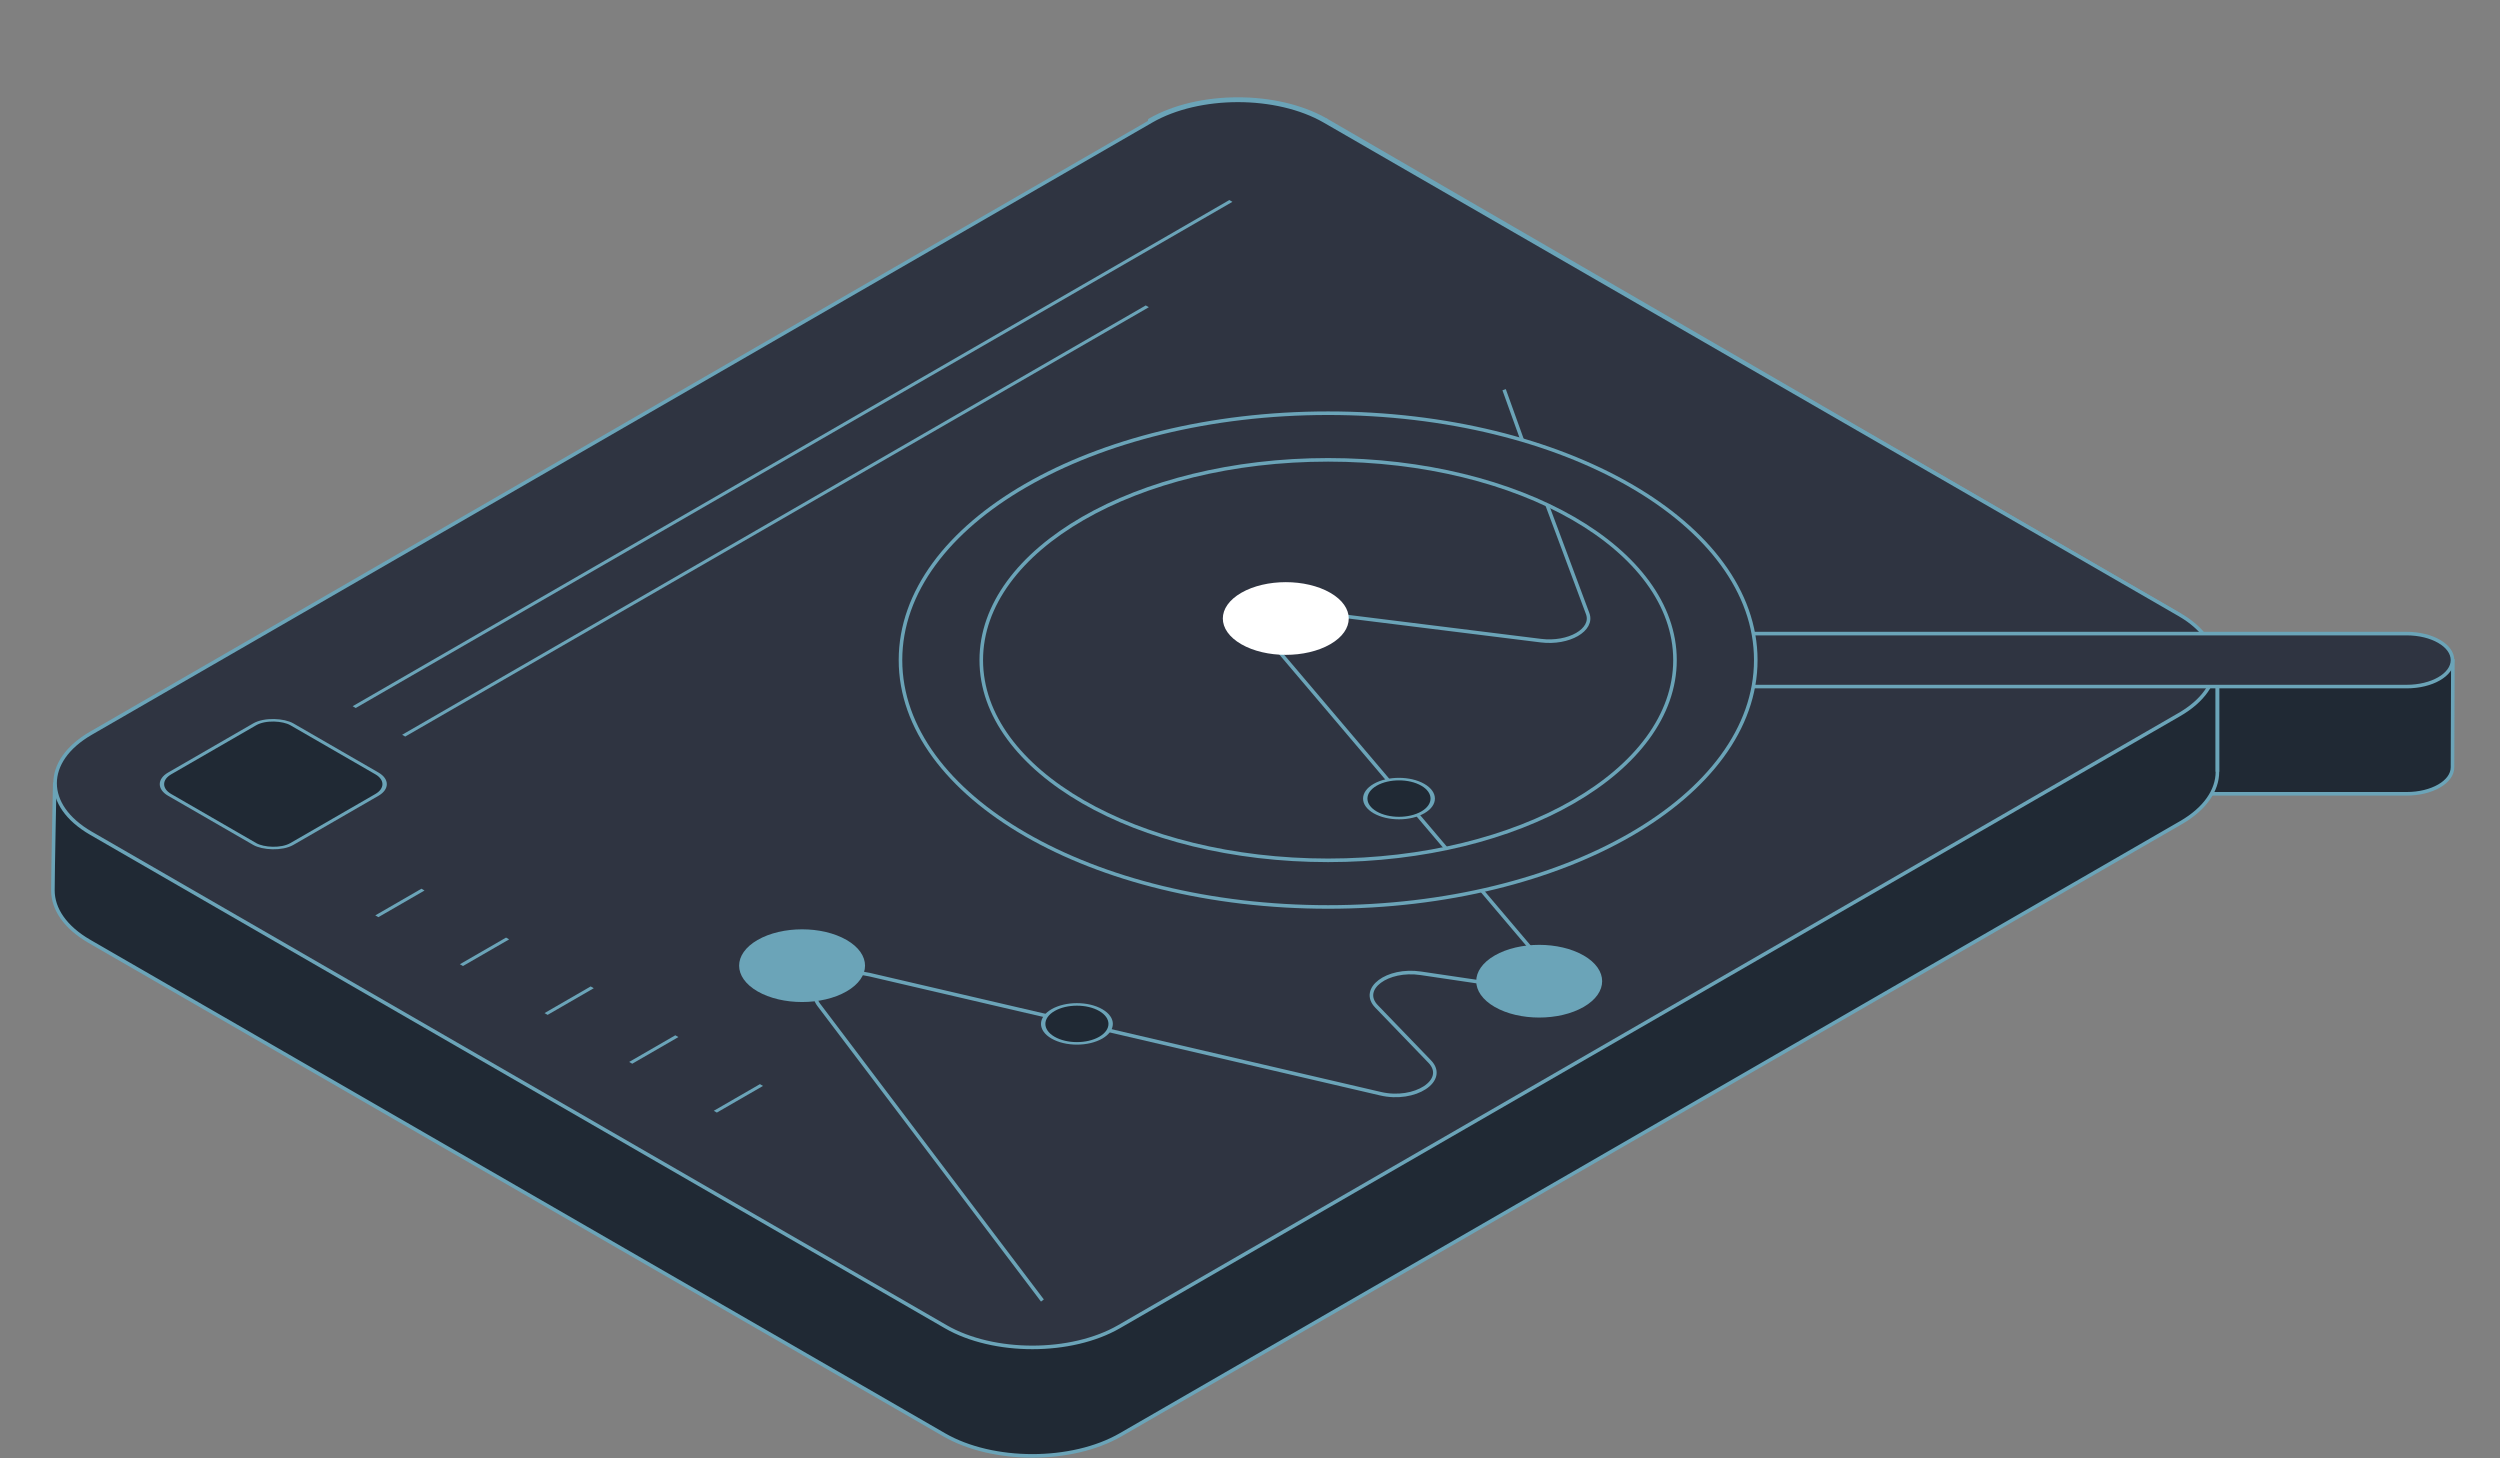 <?xml version="1.0" encoding="UTF-8"?>
<svg xmlns="http://www.w3.org/2000/svg" width="1399" height="816" viewBox="0 0 1399 816" fill="none">
  <rect x="0" y="0" width="1399" height="816" fill="#808080" stroke="none"/>
  <path d="M1346.74 444.209C1360.93 444.209 1372.42 437.571 1372.42 429.383C1372.42 424.531 1372.62 369.828 1372.62 369.828C1372.62 369.828 1318.31 364.017 1291.06 368.127L1237.5 376.203V444.209H1346.74Z" fill="#202934" stroke="#6BA4B8" stroke-width="2"></path>
  <path d="M50.05 526.783C36.417 518.912 29.601 508.596 29.603 498.281C29.605 487.968 30.625 438.578 30.625 438.578L643.388 127.252C670.651 111.513 714.854 111.513 742.117 127.253L1240.87 373.472C1240.87 373.472 1240.87 421.561 1240.87 431.874C1240.88 442.19 1234.06 452.506 1220.43 460.376L627.088 802.91C599.825 818.65 555.622 818.65 528.359 802.91L50.05 526.783Z" fill="#202934"></path>
  <path d="M743.22 290.524C876.062 290.524 983.752 352.693 983.752 429.383C983.752 506.072 876.062 568.242 743.22 568.242C610.378 568.242 502.688 506.072 502.688 429.383C502.688 352.693 610.378 290.524 743.22 290.524Z" fill="#202934"></path>
  <path d="M473.76 586.008C480.639 589.979 484.079 595.184 484.079 600.389C484.08 605.595 480.64 610.802 473.76 614.774C460 622.718 437.691 622.718 423.931 614.774C417.052 610.803 413.612 605.598 413.611 600.393C413.61 595.187 417.05 589.98 423.931 586.008C437.691 578.064 460 578.064 473.76 586.008Z" fill="#202934"></path>
  <path d="M616.864 624.762C620.79 627.029 622.753 629.999 622.753 632.969C622.754 635.94 620.791 638.912 616.864 641.179C609.012 645.712 596.281 645.712 588.428 641.179C584.502 638.912 582.539 635.942 582.539 632.972C582.538 630.001 584.501 627.029 588.428 624.762C596.281 620.229 609.012 620.229 616.864 624.762Z" fill="#202934"></path>
  <path d="M797.093 498.679C801.019 500.946 802.982 503.916 802.983 506.886C802.983 509.858 801.02 512.829 797.093 515.096C789.241 519.629 776.51 519.629 768.657 515.096C764.732 512.829 762.768 509.859 762.768 506.889C762.767 503.918 764.731 500.946 768.657 498.679C776.51 494.146 789.241 494.146 797.093 498.679Z" fill="#202934"></path>
  <path d="M744.443 391.734C751.322 395.705 754.762 400.91 754.763 406.115C754.764 411.321 751.324 416.528 744.443 420.5C730.684 428.444 708.374 428.444 694.615 420.5C687.735 416.529 684.296 411.324 684.295 406.119C684.294 400.913 687.734 395.706 694.615 391.734C708.374 383.79 730.684 383.79 744.443 391.734Z" fill="#202934"></path>
  <path d="M743.22 316.619C851.097 316.619 938.549 367.105 938.549 429.383C938.549 491.66 851.097 542.146 743.22 542.146C635.343 542.146 547.891 491.66 547.891 429.383C547.891 367.105 635.343 316.619 743.22 316.619Z" fill="#202934"></path>
  <path d="M915.86 444.209C915.86 444.209 915.86 436.796 915.86 429.383C915.86 421.969 915.86 414.556 915.86 414.556M458.188 622.315C456.878 620.582 456.281 618.842 456.281 617.164C456.28 608.726 471.369 601.861 486.643 605.42M795.038 604.652L832.709 610.23C847.445 612.413 860.289 605.722 860.288 597.923C860.288 596.079 859.569 594.172 857.987 592.306L829.213 558.375M851.813 306.177L841.705 278.079M808.982 534.519L712.699 420.98C711.121 419.119 710.403 417.214 710.403 415.369C710.402 407.744 722.651 401.14 737.142 402.942L862.27 418.504C876.323 420.252 888.974 413.957 888.973 406.112C888.973 405.219 888.809 404.306 888.465 403.382L865.848 342.777M836.419 594.7C829.538 598.672 826.098 603.879 826.099 609.085M211.806 505.314C214.916 503.519 216.47 501.166 216.47 498.813C216.469 496.461 214.915 494.109 211.806 492.315L164.194 464.828C157.976 461.239 147.895 461.239 141.677 464.828M198.207 455.698L688.834 172.459M225.89 471.679L642.053 231.428M627.088 802.91L1220.43 460.376C1234.06 452.506 1240.88 442.19 1240.87 431.874C1240.87 421.561 1240.87 373.472 1240.87 373.472L742.117 127.253C714.854 111.513 670.651 111.513 643.388 127.252L30.625 438.578C30.625 438.578 29.605 487.968 29.603 498.281C29.601 508.596 36.417 518.912 50.05 526.783L528.359 802.91C555.622 818.65 599.825 818.65 627.088 802.91ZM743.22 290.524C876.062 290.524 983.752 352.693 983.752 429.383C983.752 506.072 876.062 568.242 743.22 568.242C610.378 568.242 502.688 506.072 502.688 429.383C502.688 352.693 610.378 290.524 743.22 290.524ZM473.76 586.008C480.639 589.979 484.079 595.184 484.079 600.389C484.08 605.595 480.64 610.802 473.76 614.774C460 622.718 437.691 622.718 423.931 614.774C417.052 610.803 413.612 605.598 413.611 600.393C413.61 595.187 417.05 589.98 423.931 586.008C437.691 578.064 460 578.064 473.76 586.008ZM616.864 624.762C620.79 627.029 622.753 629.999 622.753 632.969C622.754 635.94 620.791 638.912 616.864 641.179C609.012 645.712 596.28 645.712 588.428 641.179C584.502 638.912 582.539 635.942 582.539 632.972C582.538 630.001 584.501 627.029 588.428 624.762C596.28 620.229 609.012 620.229 616.864 624.762ZM797.093 498.679C801.019 500.946 802.982 503.916 802.983 506.886C802.983 509.858 801.02 512.829 797.093 515.096C789.241 519.629 776.51 519.629 768.657 515.096C764.732 512.829 762.768 509.859 762.768 506.889C762.767 503.918 764.731 500.946 768.657 498.679C776.51 494.146 789.241 494.146 797.093 498.679ZM744.443 391.734C751.322 395.705 754.762 400.91 754.763 406.115C754.764 411.321 751.324 416.528 744.443 420.5C730.684 428.444 708.374 428.444 694.615 420.5C687.735 416.529 684.296 411.324 684.295 406.119C684.294 400.913 687.734 395.706 694.615 391.734C708.374 383.79 730.684 383.79 744.443 391.734ZM743.22 316.619C851.097 316.619 938.549 367.105 938.549 429.383C938.549 491.66 851.097 542.146 743.22 542.146C635.343 542.146 547.891 491.66 547.891 429.383C547.891 367.105 635.343 316.619 743.22 316.619Z" stroke="#6BA4B8" stroke-width="2"></path>
  <path d="M742.117 67.252C714.854 51.513 670.651 51.513 643.388 67.252V127.252C670.651 111.513 714.854 111.513 742.117 127.253V67.252Z" fill="black" stroke="#6BA4B8" stroke-width="2" stroke-linejoin="round"></path>
  <path d="M1219.94 344.25L742.117 67.252V127.253" stroke="#6BA4B8" stroke-width="2" stroke-linejoin="round"></path>
  <path d="M841.705 277.198V247.058C841.705 241.394 849.597 240.017 851.514 245.348C851.712 245.897 851.813 246.475 851.813 247.058V277.198C851.813 282.863 843.921 284.239 842.003 278.908C841.806 278.36 841.705 277.781 841.705 277.198Z" fill="black" stroke="#6BA4B8" stroke-width="2" stroke-linejoin="round"></path>
  <path d="M688.834 112.459L198.207 395.698V455.698L688.834 172.459V112.459Z" fill="black" stroke="#6BA4B8" stroke-width="2" stroke-linejoin="round"></path>
  <path d="M642.052 171.428L225.89 411.679V471.679L642.052 231.428V171.428Z" fill="black" stroke="#6BA4B8" stroke-width="2" stroke-linejoin="round"></path>
  <path d="M743.22 230.523C610.378 230.523 502.688 292.693 502.688 369.383V429.383C502.688 352.693 610.378 290.523 743.22 290.523V230.523Z" fill="black" stroke="#6BA4B8" stroke-width="2" stroke-linejoin="round"></path>
  <path d="M983.752 369.383C983.752 292.693 876.062 230.523 743.22 230.523V290.523C876.062 290.523 983.752 352.693 983.752 429.383V369.383Z" fill="black" stroke="#6BA4B8" stroke-width="2" stroke-linejoin="round"></path>
  <path d="M938.549 369.383C938.549 307.105 851.097 256.619 743.22 256.619V316.619C851.097 316.619 938.549 367.105 938.549 429.383V369.383Z" fill="black" stroke="#6BA4B8" stroke-width="2" stroke-linejoin="round"></path>
  <path d="M743.22 256.619C635.342 256.619 547.891 307.105 547.891 369.383V429.383C547.891 367.105 635.342 316.619 743.22 316.619V256.619Z" fill="black" stroke="#6BA4B8" stroke-width="2" stroke-linejoin="round"></path>
  <path d="M886.163 337.216L887.802 341.608C888.24 342.781 888.464 344.023 888.464 345.275C888.464 356.962 872.235 359.891 868.149 348.942L866.51 344.55C866.072 343.377 865.848 342.135 865.848 340.883C865.848 329.197 882.078 326.267 886.163 337.216Z" fill="black" stroke="#6BA4B8" stroke-width="2" stroke-linejoin="round"></path>
  <path d="M744.443 331.734C730.683 323.79 708.374 323.79 694.614 331.734V391.734C708.374 383.79 730.683 383.79 744.443 391.734V331.734Z" fill="black" stroke="#6BA4B8" stroke-width="2" stroke-linejoin="round"></path>
  <path d="M754.763 346.115C754.762 340.91 751.322 335.705 744.443 331.734V391.734C751.322 395.705 754.762 400.91 754.763 406.115V346.115Z" fill="black" stroke="#6BA4B8" stroke-width="2" stroke-linejoin="round"></path>
  <path d="M694.614 331.734C687.734 335.706 684.294 340.913 684.294 346.119L684.294 406.115C684.295 400.91 687.735 395.705 694.614 391.734V331.734Z" fill="black" stroke="#6BA4B8" stroke-width="2" stroke-linejoin="round"></path>
  <path d="M888.464 401.489V346.174C888.464 345.613 888.973 345.551 888.973 346.112V406.112C888.973 405.815 888.955 405.516 888.918 405.216C888.766 403.973 888.464 402.741 888.464 401.489Z" fill="black" stroke="#6BA4B8" stroke-width="2" stroke-linejoin="round"></path>
  <path d="M710.403 355.369C710.402 350.802 714.796 346.602 721.434 344.354C730.036 341.441 737.142 349.76 737.142 358.842V382.565C737.142 393.387 726.814 400.919 717.335 406.141C713.049 408.502 710.403 411.824 710.403 415.367V355.369Z" fill="black" stroke="#6BA4B8" stroke-width="2" stroke-linejoin="round"></path>
  <path d="M846.492 356.542L757.363 345.457C746.624 344.121 737.142 352.497 737.142 363.319V387.042C737.142 396.124 743.908 403.783 752.92 404.904L842.049 415.989C852.788 417.325 862.27 408.949 862.27 398.127V374.404C862.27 365.322 855.504 357.663 846.492 356.542Z" fill="black" stroke="#6BA4B8" stroke-width="2" stroke-linejoin="round"></path>
  <path d="M888.973 346.113C888.973 349.709 886.315 352.979 882.082 355.298C872.591 360.498 862.27 368.059 862.27 378.881V402.604C862.27 411.686 869.371 419.979 877.977 417.078C884.527 414.87 888.974 410.763 888.973 406.112V346.113Z" fill="black" stroke="#6BA4B8" stroke-width="2" stroke-linejoin="round"></path>
  <path d="M744.443 360.5C751.322 356.529 754.762 351.324 754.763 346.119V406.115C754.764 411.321 751.324 416.528 744.443 420.5V360.5Z" fill="black" stroke="#6BA4B8" stroke-width="2" stroke-linejoin="round"></path>
  <path d="M684.294 346.119C684.295 351.324 687.735 356.529 694.614 360.5V420.5C687.735 416.529 684.295 411.324 684.294 406.119V346.119Z" fill="black" stroke="#6BA4B8" stroke-width="2" stroke-linejoin="round"></path>
  <path d="M712.699 414.787V367.172C712.699 363.174 710.403 359.366 710.403 355.369V415.369C710.403 417.484 712.699 416.903 712.699 414.787Z" fill="black" stroke="#6BA4B8" stroke-width="2" stroke-linejoin="round"></path>
  <path d="M694.614 360.5C708.374 368.444 730.683 368.444 744.443 360.5V420.5C730.683 428.444 708.374 428.444 694.614 420.5V360.5Z" fill="black" stroke="#6BA4B8" stroke-width="2" stroke-linejoin="round"></path>
  <path d="M915.859 369.383C915.859 361.969 915.859 354.556 915.859 354.556V414.556C915.859 414.556 915.859 421.969 915.859 429.383V369.383Z" stroke="#6BA4B8" stroke-width="2" stroke-linejoin="round"></path>
  <path d="M915.859 384.209C915.859 384.209 915.859 376.796 915.859 369.383V429.383C915.859 436.796 915.859 444.209 915.859 444.209V384.209Z" stroke="#6BA4B8" stroke-width="2" stroke-linejoin="round"></path>
  <path d="M164.194 404.828C157.976 401.239 147.895 401.239 141.677 404.828V464.828C147.895 461.239 157.976 461.239 164.194 464.828V404.828Z" fill="black" stroke="#6BA4B8" stroke-width="2" stroke-linejoin="round"></path>
  <path d="M744.427 398.394L804.711 469.482C807.469 472.734 808.982 476.86 808.982 481.124V485.463C808.982 502.221 788.093 509.886 777.254 497.105L716.97 426.017C714.212 422.765 712.698 418.639 712.698 414.375V410.036C712.698 393.278 733.588 385.613 744.427 398.394Z" fill="black" stroke="#6BA4B8" stroke-width="2" stroke-linejoin="round"></path>
  <path d="M211.806 432.315L164.194 404.828V464.828L211.806 492.315V432.315Z" fill="black" stroke="#6BA4B8" stroke-width="2" stroke-linejoin="round"></path>
  <path d="M743.22 482.146C851.097 482.146 938.549 431.66 938.549 369.383V429.383C938.549 491.66 851.097 542.146 743.22 542.146V482.146Z" fill="black" stroke="#6BA4B8" stroke-width="2" stroke-linejoin="round"></path>
  <path d="M547.891 369.383C547.891 431.66 635.342 482.146 743.22 482.146V542.146C635.342 542.146 547.891 491.66 547.891 429.383V369.383Z" fill="black" stroke="#6BA4B8" stroke-width="2" stroke-linejoin="round"></path>
  <path d="M216.47 438.813C216.469 436.461 214.915 434.109 211.806 432.315V492.315C214.915 494.109 216.469 496.461 216.47 498.813V438.813Z" fill="black" stroke="#6BA4B8" stroke-width="2" stroke-linejoin="round"></path>
  <path d="M797.093 438.679C789.241 434.146 776.509 434.146 768.657 438.679V498.679C776.509 494.146 789.241 494.146 797.093 498.679V438.679Z" fill="black" stroke="#6BA4B8" stroke-width="2" stroke-linejoin="round"></path>
  <path d="M743.22 508.242C876.062 508.242 983.752 446.072 983.752 369.383V429.383C983.752 506.072 876.062 568.242 743.22 568.242V508.242Z" fill="black" stroke="#6BA4B8" stroke-width="2" stroke-linejoin="round"></path>
  <path d="M502.688 369.383C502.688 446.072 610.378 508.242 743.22 508.242V568.242C610.378 568.242 502.688 506.072 502.688 429.383V369.383Z" fill="black" stroke="#6BA4B8" stroke-width="2" stroke-linejoin="round"></path>
  <path d="M211.806 445.314C214.915 443.519 216.469 441.167 216.47 438.815V498.813C216.47 501.166 214.916 503.519 211.806 505.314V445.314Z" fill="black" stroke="#6BA4B8" stroke-width="2" stroke-linejoin="round"></path>
  <path d="M802.982 446.886C802.982 443.916 801.019 440.946 797.093 438.679V498.679C801.019 500.946 802.982 503.916 802.982 506.886V446.886Z" fill="black" stroke="#6BA4B8" stroke-width="2" stroke-linejoin="round"></path>
  <path d="M768.657 438.679C764.73 440.946 762.767 443.918 762.768 446.889V506.886C762.768 503.916 764.731 500.946 768.657 498.679V438.679Z" fill="black" stroke="#6BA4B8" stroke-width="2" stroke-linejoin="round"></path>
  <path d="M797.093 455.096C801.019 452.829 802.982 449.859 802.982 446.889V506.886C802.983 509.858 801.02 512.829 797.093 515.096V455.096Z" fill="black" stroke="#6BA4B8" stroke-width="2" stroke-linejoin="round"></path>
  <path d="M762.768 446.889C762.768 449.859 764.731 452.829 768.657 455.096V515.096C764.731 512.829 762.768 509.859 762.768 506.889V446.889Z" fill="black" stroke="#6BA4B8" stroke-width="2" stroke-linejoin="round"></path>
  <path d="M768.657 455.096C776.509 459.629 789.241 459.629 797.093 455.096V515.096C789.241 519.629 776.509 519.629 768.657 515.096V455.096Z" fill="black" stroke="#6BA4B8" stroke-width="2" stroke-linejoin="round"></path>
  <path d="M829.212 553.096V537.585C829.212 524.19 845.909 518.064 854.573 528.28C856.777 530.879 857.987 534.177 857.987 537.585V553.096C857.987 566.491 841.29 572.617 832.627 562.401C830.422 559.802 829.212 556.504 829.212 553.096Z" fill="black" stroke="#6BA4B8" stroke-width="2" stroke-linejoin="round"></path>
  <path d="M473.759 526.008C459.999 518.064 437.69 518.064 423.93 526.008V586.008C437.69 578.064 459.999 578.064 473.759 586.008V526.008Z" fill="black" stroke="#6BA4B8" stroke-width="2" stroke-linejoin="round"></path>
  <path d="M484.079 540.389C484.078 535.184 480.638 529.979 473.759 526.008V586.008C480.638 589.979 484.078 595.184 484.079 600.389V540.389Z" fill="black" stroke="#6BA4B8" stroke-width="2" stroke-linejoin="round"></path>
  <path d="M423.93 526.008C417.05 529.98 413.61 535.187 413.611 540.393L413.611 600.389C413.611 595.184 417.051 589.979 423.93 586.008V526.008Z" fill="black" stroke="#6BA4B8" stroke-width="2" stroke-linejoin="round"></path>
  <path d="M857.987 586.107V538.506C857.987 536.388 860.288 535.805 860.288 537.923V597.923C860.288 593.92 857.987 590.109 857.987 586.107Z" fill="black" stroke="#6BA4B8" stroke-width="2" stroke-linejoin="round"></path>
  <path d="M836.419 534.7C829.538 538.672 826.098 543.879 826.099 549.085L826.099 609.081C826.1 603.876 829.54 598.671 836.419 594.7V534.7Z" fill="black" stroke="#6BA4B8" stroke-width="2" stroke-linejoin="round"></path>
  <path d="M860.288 537.924C860.288 541.557 857.501 544.949 853.034 547.316C843.322 552.462 832.709 560.101 832.709 571.092V594.7C832.709 603.622 839.535 611.814 848.095 609.298C855.355 607.164 860.288 602.756 860.288 597.923V537.924Z" fill="black" stroke="#6BA4B8" stroke-width="2" stroke-linejoin="round"></path>
  <path d="M817.346 547.955L815.675 547.708C804.802 546.098 795.038 554.523 795.038 565.514V589.121C795.038 598.044 801.575 605.62 810.401 606.927L812.072 607.174C822.945 608.784 832.709 600.36 832.709 589.369V565.761C832.709 556.838 826.172 549.262 817.346 547.955Z" fill="black" stroke="#6BA4B8" stroke-width="2" stroke-linejoin="round"></path>
  <path d="M473.759 554.774C480.638 550.803 484.078 545.598 484.079 540.393V600.389C484.08 605.595 480.64 610.802 473.759 614.774V554.774Z" fill="black" stroke="#6BA4B8" stroke-width="2" stroke-linejoin="round"></path>
  <path d="M413.611 540.393C413.611 545.598 417.051 550.803 423.93 554.774V614.774C417.051 610.803 413.611 605.598 413.611 600.393V540.393Z" fill="black" stroke="#6BA4B8" stroke-width="2" stroke-linejoin="round"></path>
  <path d="M779.652 545.579C772.367 547.721 767.449 552.157 767.449 556.977V616.976C767.45 613.35 770.233 609.942 774.714 607.563C784.422 602.41 795.038 594.781 795.038 583.79V560.183C795.038 551.26 788.212 543.061 779.652 545.579Z" fill="black" stroke="#6BA4B8" stroke-width="2" stroke-linejoin="round"></path>
  <path d="M472.45 544.928C463.22 546.443 456.28 551.442 456.28 557.164V617.163C456.281 613.271 459.491 609.714 464.45 607.36C474.921 602.389 486.643 594.335 486.643 582.744V559.708C486.643 551.341 480.707 543.573 472.45 544.928Z" fill="black" stroke="#6BA4B8" stroke-width="2" stroke-linejoin="round"></path>
  <path d="M423.93 554.774C437.69 562.718 459.999 562.718 473.759 554.774V614.774C459.999 622.718 437.69 622.718 423.93 614.774V554.774Z" fill="black" stroke="#6BA4B8" stroke-width="2" stroke-linejoin="round"></path>
  <path d="M456.28 617.164V557.164C456.281 560.793 458.188 564.279 458.188 567.907V616.723C458.188 618.523 456.28 618.964 456.28 617.164Z" fill="black" stroke="#6BA4B8" stroke-width="2" stroke-linejoin="round"></path>
  <path d="M767.449 616.977V556.977C767.45 561.462 770.298 565.676 770.298 570.161V616.179C770.298 618.718 767.45 619.516 767.449 616.977Z" fill="black" stroke="#6BA4B8" stroke-width="2" stroke-linejoin="round"></path>
  <path d="M616.864 564.762C609.012 560.229 596.28 560.229 588.428 564.762V624.762C596.28 620.229 609.012 620.229 616.864 624.762V564.762Z" fill="black" stroke="#6BA4B8" stroke-width="2" stroke-linejoin="round"></path>
  <path d="M622.753 572.969C622.753 569.999 620.79 567.029 616.864 564.762V624.762C620.79 627.029 622.753 629.999 622.753 632.969V572.969Z" fill="black" stroke="#6BA4B8" stroke-width="2" stroke-linejoin="round"></path>
  <path d="M588.428 564.762C584.501 567.029 582.538 570.001 582.539 572.972V632.969C582.539 629.999 584.502 627.029 588.428 624.762V564.762Z" fill="black" stroke="#6BA4B8" stroke-width="2" stroke-linejoin="round"></path>
  <path d="M616.864 581.179C620.79 578.912 622.753 575.942 622.753 572.972V632.969C622.754 635.94 620.791 638.912 616.864 641.179V581.179Z" fill="black" stroke="#6BA4B8" stroke-width="2" stroke-linejoin="round"></path>
  <path d="M582.539 572.972C582.539 575.942 584.502 578.912 588.428 581.179V641.179C584.502 638.912 582.539 635.942 582.539 632.972V572.972Z" fill="black" stroke="#6BA4B8" stroke-width="2" stroke-linejoin="round"></path>
  <path d="M770.298 617.162V600.057C770.298 586.663 786.605 580.081 795.902 589.723C798.578 592.498 800.073 596.203 800.073 600.057V617.162C800.073 630.556 783.766 637.138 774.469 627.496C771.793 624.721 770.298 621.016 770.298 617.162Z" fill="black" stroke="#6BA4B8" stroke-width="2" stroke-linejoin="round"></path>
  <path d="M588.428 581.179C596.28 585.712 609.012 585.712 616.864 581.179V641.179C609.012 645.712 596.28 645.712 588.428 641.179V581.179Z" fill="black" stroke="#6BA4B8" stroke-width="2" stroke-linejoin="round"></path>
  <path d="M490.544 605.092L579.693 722.954C582.058 726.08 583.337 729.925 583.337 733.845C583.337 751.106 561.394 758.761 550.981 744.995L461.832 627.133C459.468 624.007 458.188 620.161 458.188 616.242C458.188 598.981 480.131 591.325 490.544 605.092Z" fill="black" stroke="#6BA4B8" stroke-width="2" stroke-linejoin="round"></path>
  <path d="M50.916 466.283C24.131 450.82 24.131 425.749 50.916 410.286L644.254 67.752C671.039 52.289 714.466 52.289 741.251 67.752L1219.56 343.88C1246.34 359.343 1246.34 384.414 1219.56 399.876L626.222 742.41C599.437 757.873 556.01 757.873 529.225 742.41L50.916 466.283Z" fill="#2F3441" stroke="#6BA4B8" stroke-width="2"></path>
  <path d="M915.86 384.209V354.556H1346.74C1360.93 354.556 1372.42 361.194 1372.42 369.383C1372.42 377.571 1360.93 384.209 1346.74 384.209H915.86Z" fill="#2F3441" stroke="#6BA4B8" stroke-width="2"></path>
  <path d="M743.22 231.231C875.386 231.231 982.528 293.083 982.528 369.383C982.528 445.682 875.386 507.535 743.22 507.535C611.055 507.535 503.913 445.682 503.913 369.383C503.913 293.083 611.055 231.231 743.22 231.231Z" fill="#2F3441" stroke="#6BA4B8" stroke-width="2"></path>
  <path d="M583.337 727.771L458.188 562.315C450.286 551.868 468.332 541.153 486.643 545.42L772.56 612.041C791.839 616.533 810.186 604.535 800.073 594.048L770.298 563.17C760.88 553.404 776.283 541.875 795.038 544.652L832.709 550.23C850.931 552.929 866.258 542.06 857.987 532.306L829.213 498.375M841.705 218.079L851.813 246.177M808.982 474.519L712.699 360.98C704.603 351.434 719.144 340.704 737.142 342.942L862.27 358.504C877.923 360.451 891.837 352.419 888.464 343.382L865.848 282.777" stroke="#6BA4B8" stroke-width="2"></path>
  <circle r="28.768" transform="matrix(0.866 -0.5 0.866 0.5 448.845 540.391)" fill="#6BA4B8"></circle>
  <circle r="15.417" transform="matrix(0.866 -0.5 0.866 0.5 602.646 572.97)" fill="#202934" stroke="#6BA4B8" stroke-width="2"></circle>
  <circle r="15.417" transform="matrix(0.866 -0.5 0.866 0.5 782.875 446.888)" fill="#202934" stroke="#6BA4B8" stroke-width="2"></circle>
  <circle r="28.768" transform="matrix(0.866 -0.5 0.866 0.5 861.333 549.083)" fill="#6BA4B8"></circle>
  <circle r="28.768" transform="matrix(0.866 -0.5 0.866 0.5 719.529 346.117)" fill="white"></circle>
  <path d="M743.22 257.326C850.421 257.326 937.324 307.496 937.324 369.383C937.324 431.27 850.421 481.439 743.22 481.439C636.019 481.439 549.116 431.27 549.116 369.383C549.116 307.496 636.019 257.326 743.22 257.326Z" stroke="#6BA4B8" stroke-width="2"></path>
  <rect x="1.732" width="78.977" height="78.977" rx="12" transform="matrix(0.866 -0.5 0.866 0.5 83.038 439.68)" fill="#202934" stroke="#6BA4B8" stroke-width="2"></rect>
  <line y1="-1" x2="566.515" y2="-1" transform="matrix(0.866 -0.5 0.866 0.5 199.073 396.198)" stroke="#6BA4B8" stroke-width="2"></line>
  <line y1="-1" x2="480.533" y2="-1" transform="matrix(0.866 -0.5 0.866 0.5 226.756 412.179)" stroke="#6BA4B8" stroke-width="2"></line>
  <line y1="-1" x2="29.834" y2="-1" transform="matrix(0.866 -0.5 0.866 0.5 401.156 622.598)" stroke="#6BA4B8" stroke-width="2"></line>
  <line y1="-1" x2="29.834" y2="-1" transform="matrix(0.866 -0.5 0.866 0.5 353.801 595.26)" stroke="#6BA4B8" stroke-width="2"></line>
  <line y1="-1" x2="29.834" y2="-1" transform="matrix(0.866 -0.5 0.866 0.5 306.445 567.921)" stroke="#6BA4B8" stroke-width="2"></line>
  <line y1="-1" x2="29.834" y2="-1" transform="matrix(0.866 -0.5 0.866 0.5 259.089 540.583)" stroke="#6BA4B8" stroke-width="2"></line>
  <line y1="-1" x2="29.834" y2="-1" transform="matrix(0.866 -0.5 0.866 0.5 211.734 513.245)" stroke="#6BA4B8" stroke-width="2"></line>
  <path d="M1240.87 384.209L1240.87 431.874" stroke="#6BA4B8" stroke-width="2" stroke-linejoin="round"></path>
</svg>
